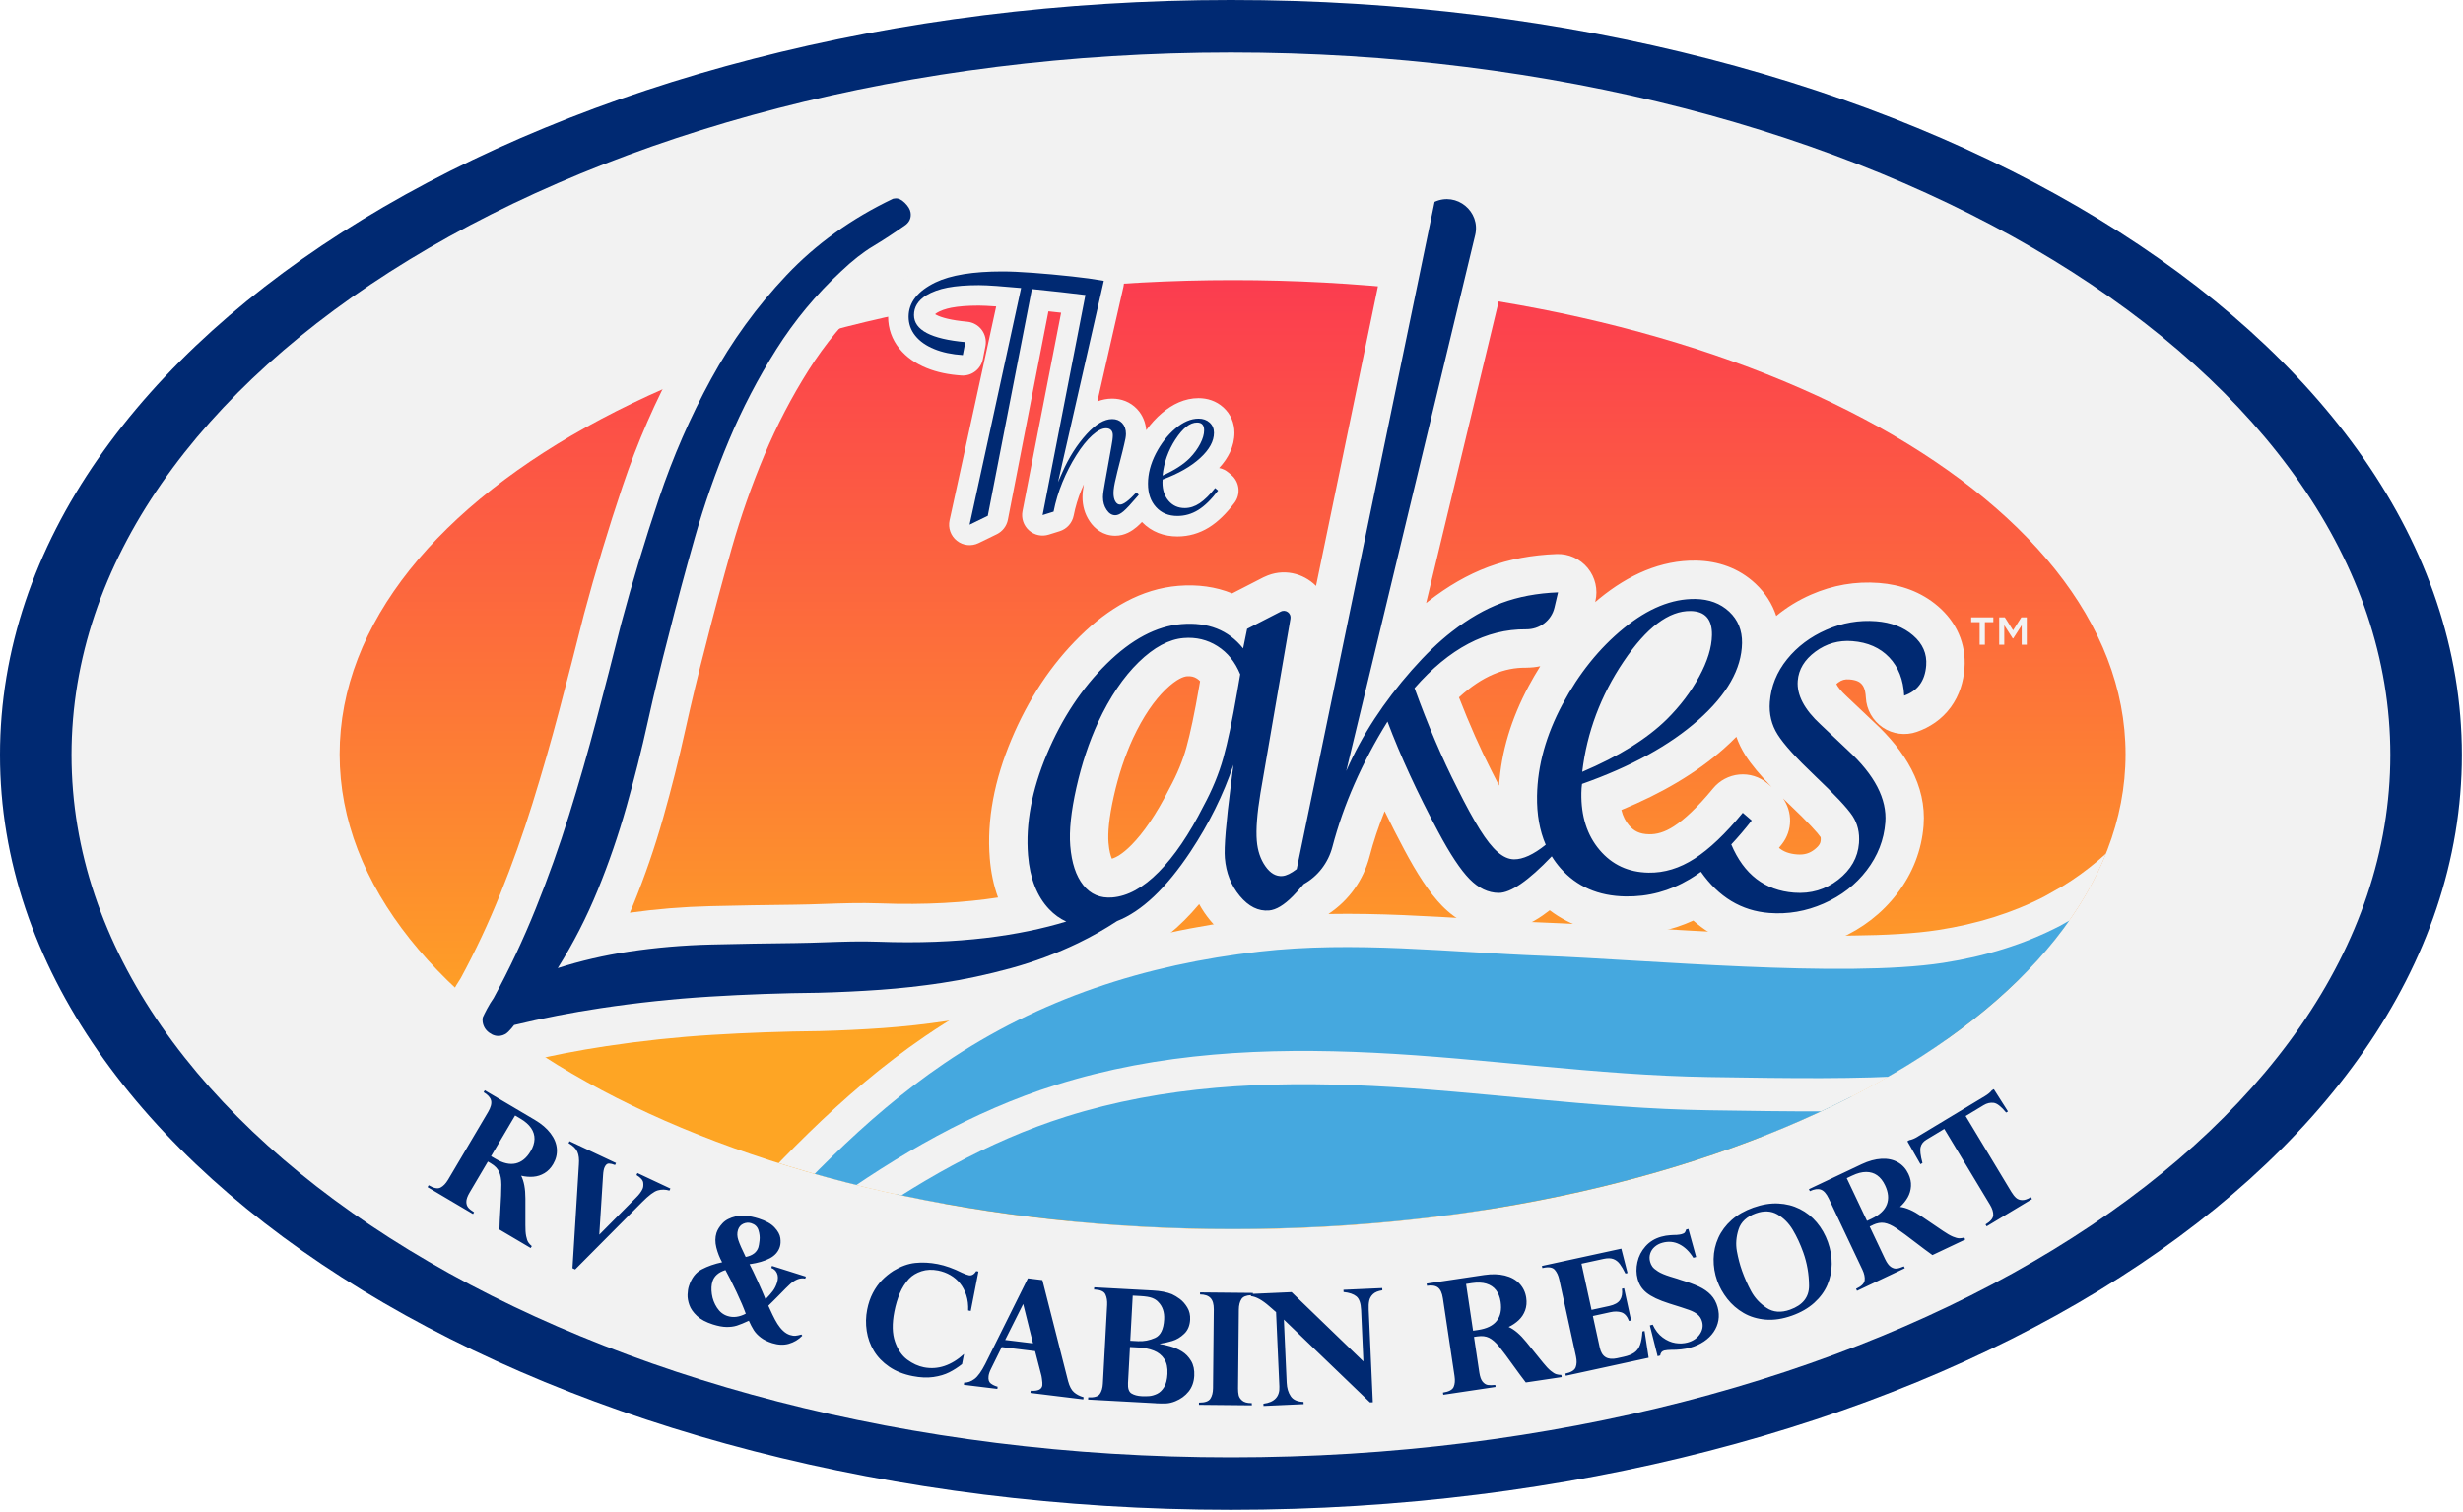 <?xml version="1.0" encoding="UTF-8" standalone="no"?> <svg xmlns="http://www.w3.org/2000/svg" xmlns:xlink="http://www.w3.org/1999/xlink" xmlns:serif="http://www.serif.com/" width="100%" height="100%" viewBox="0 0 1083 665" version="1.1" xml:space="preserve" style="fill-rule:evenodd;clip-rule:evenodd;stroke-linejoin:round;stroke-miterlimit:2;"> <g transform="matrix(0,-1,-1,0,541.25,-209.25)"> <path d="M-541.25,-541.25C-724.609,-541.25 -873.25,-298.924 -873.25,0C-873.25,298.924 -724.609,541.25 -541.25,541.25C-357.891,541.25 -209.25,298.924 -209.25,0C-209.25,-298.924 -357.891,-541.25 -541.25,-541.25" style="fill:rgb(242,242,242);fill-rule:nonzero;"></path> </g> <g transform="matrix(0,-384,384,0,550.625,456.5)"> <path d="M0.325,-1.045C0.025,-1.045 -0.219,-0.587 -0.219,-0.022C-0.219,0.542 0.025,1 0.325,1C0.625,1 0.868,0.542 0.868,-0.022C0.868,-0.587 0.625,-1.045 0.325,-1.045Z" style="fill:url(#_Linear1);fill-rule:nonzero;"></path> </g> <g transform="matrix(1,0,0,1,800.582,166.811)"> <path d="M0,202.699C-0.079,203.716 -0.348,204.93 -2.71,206.779C-4.839,208.447 -7.106,209.216 -10.435,208.958L-10.442,208.957C-13.971,208.686 -16.267,207.68 -17.984,206.36C-18.104,206.268 -18.227,206.159 -18.349,206.057C-17.914,205.513 -17.478,204.978 -17.044,204.423C-12.368,198.443 -12.362,190.265 -16.556,184.318C-15.806,185.046 -15.046,185.777 -14.27,186.514L-14.269,186.516C-5.203,195.125 -1.132,199.733 -0.129,201.26C-0.087,201.325 -0.067,201.366 -0.043,201.466C-0.014,201.587 0.056,201.964 0,202.699M-23.254,177.857C-23.309,177.811 -23.363,177.764 -23.418,177.718L-23.43,177.708C-26.883,174.81 -31.351,173.414 -35.839,173.83C-40.327,174.247 -44.462,176.441 -47.323,179.925C-54.272,188.39 -60.049,193.668 -64.587,196.599L-64.595,196.604C-68.733,199.28 -72.24,200.154 -75.4,200.099L-75.418,200.099C-79.631,200.03 -82.128,198.722 -84.345,196.097C-84.349,196.092 -84.353,196.088 -84.357,196.083C-85.757,194.429 -86.94,192.304 -87.653,189.405C-69.856,182.074 -54.681,173.169 -42.563,162.423L-42.558,162.419C-40.654,160.729 -38.827,158.993 -37.085,157.212C-36.111,159.984 -34.821,162.674 -33.193,165.253C-33.19,165.258 -33.187,165.263 -33.184,165.267C-33.181,165.272 -33.178,165.277 -33.175,165.281C-30.502,169.516 -26.495,174.229 -21.608,179.276L-23.254,177.857ZM-128.431,134.972C-136.027,149.178 -140.508,163.791 -141.432,178.689C-142.455,176.743 -143.53,174.644 -144.672,172.348C-144.696,172.298 -144.721,172.249 -144.746,172.199C-149.698,162.482 -154.472,151.707 -159.056,139.881C-148.58,130.269 -138.845,126.747 -129.779,126.836C-129.561,126.838 -129.344,126.817 -129.127,126.811C-127.159,126.794 -125.219,126.578 -123.325,126.184C-125.111,129.022 -126.815,131.949 -128.431,134.972M-273.241,134.791C-275.316,146.886 -277.232,155.881 -278.95,162.033C-280.534,167.679 -282.93,173.561 -286.254,179.688C-286.332,179.831 -286.407,179.975 -286.481,180.12C-292.247,191.52 -297.86,199.53 -303.075,204.813C-307.122,208.913 -309.986,210.346 -311.683,210.833C-312.205,209.657 -312.865,207.503 -313.164,203.804C-313.164,203.799 -313.165,203.794 -313.165,203.789C-313.51,199.571 -312.986,192.937 -310.826,183.313C-308.724,173.962 -305.899,165.514 -302.419,157.921C-297.875,148.19 -293.006,141.243 -288.121,136.49C-282.99,131.495 -279.879,130.704 -278.718,130.609C-278.712,130.609 -278.706,130.608 -278.7,130.608C-276.798,130.45 -275.524,130.823 -274.292,131.604C-273.83,131.897 -273.36,132.272 -272.893,132.775L-273.239,134.779L-273.241,134.791ZM51.663,99.885L51.663,99.884C51.66,99.881 51.657,99.879 51.654,99.877C51.651,99.874 51.648,99.871 51.645,99.869C44.201,93.439 35.164,90.303 25.64,89.57L25.632,89.57C15.308,88.774 5.269,90.527 -4.254,94.695C-9.855,97.146 -14.973,100.272 -19.547,104.063C-21.302,98.787 -24.328,93.957 -28.692,89.866C-28.698,89.86 -28.705,89.854 -28.712,89.848C-36.053,82.987 -45.209,79.893 -54.822,79.741C-54.823,79.741 -54.823,79.74 -54.824,79.74L-54.824,79.741C-70.304,79.494 -84.585,86.008 -97.327,96.432C-97.948,96.94 -98.559,97.46 -99.169,97.981L-99.074,97.578C-97.865,92.451 -99.12,87.053 -102.467,82.985C-105.813,78.917 -110.867,76.645 -116.131,76.843C-126.802,77.243 -136.851,79.069 -146.11,82.508C-155.32,85.929 -164.107,91.068 -172.488,97.593L-172.489,97.592C-172.498,97.6 -172.508,97.608 -172.518,97.616C-172.529,97.624 -172.539,97.631 -172.549,97.639L-172.549,97.64C-172.87,97.889 -173.191,98.153 -173.512,98.408L-135.563,-59.348C-135.556,-59.374 -135.547,-59.399 -135.54,-59.425C-129.75,-83.524 -154.277,-103.747 -176.842,-93.364C-181.713,-91.122 -185.229,-86.699 -186.314,-81.448L-221.915,90.875C-227.516,85.23 -236.389,82.966 -244.576,86.887C-244.758,86.973 -244.945,87.044 -245.124,87.136L-258.807,94.167C-266.016,91.214 -274.012,90.152 -282.421,90.832L-282.424,90.832L-282.426,90.833C-298.69,92.147 -313.162,100.621 -325.809,113.076C-338.477,125.553 -348.44,140.748 -355.837,158.363C-363.277,176.079 -366.753,193.621 -365.367,210.703L-365.367,210.706C-364.88,216.692 -363.718,222.487 -361.738,227.906C-376.157,230.115 -393.38,231.245 -413.909,230.485L-413.912,230.485C-422.29,230.177 -430.582,230.469 -438.175,230.73L-438.184,230.73C-442.696,230.886 -446.973,231.032 -451.215,231.076C-463.473,231.202 -475.78,231.417 -488.15,231.711C-500.122,231.995 -511.946,232.957 -523.627,234.595C-523.113,233.391 -522.599,232.187 -522.104,230.973C-516.996,218.453 -512.596,205.669 -508.906,192.613L-508.906,192.612C-508.906,192.61 -508.905,192.609 -508.905,192.607C-505.298,179.861 -502.062,167.023 -499.214,154.072C-496.47,141.659 -493.51,129.356 -490.324,117.173C-490.31,117.117 -490.296,117.062 -490.282,117.007C-486.779,103.034 -482.964,88.792 -478.836,74.29C-474.844,60.268 -470.052,46.602 -464.47,33.3C-458.985,20.23 -452.479,7.741 -444.959,-4.162C-437.712,-15.635 -429.173,-25.927 -419.296,-35.08C-419.241,-35.13 -419.187,-35.181 -419.133,-35.233C-414.811,-39.345 -411.089,-42.194 -407.998,-44.051C-403.147,-46.952 -398.025,-50.316 -392.633,-54.115C-392.39,-54.286 -392.152,-54.464 -391.918,-54.647C-385.422,-59.758 -382.257,-67.577 -383.503,-75.854C-384.47,-82.286 -388.095,-86.882 -390.927,-89.666C-394.243,-92.926 -400.74,-97.55 -409.593,-96.218L-410.427,-96.092C-412.074,-95.844 -413.675,-95.354 -415.179,-94.637C-435.188,-85.097 -452.537,-72.692 -467.04,-57.347C-481.018,-42.559 -492.906,-26.182 -502.72,-8.226C-512.333,9.363 -520.362,27.806 -526.846,47.102L-526.849,47.11C-533.121,65.809 -538.767,84.499 -543.76,103.177C-543.783,103.262 -543.805,103.347 -543.826,103.432C-547.358,117.518 -550.965,131.545 -554.649,145.502L-554.65,145.507C-558.288,159.304 -562.223,172.991 -566.46,186.601L-566.463,186.612C-570.625,200.011 -575.357,213.293 -580.662,226.458L-580.666,226.469C-585.785,239.196 -591.558,251.491 -597.969,263.344C-600.626,267.275 -602.928,271.999 -603.669,273.667C-603.905,274.2 -604.114,274.745 -604.295,275.299C-605.546,279.148 -605.408,282.67 -605.032,285.169C-604.064,291.606 -600.669,297.093 -595.58,300.872L-595.581,300.874C-595.571,300.881 -595.561,300.887 -595.551,300.895C-595.543,300.901 -595.535,300.908 -595.526,300.914L-595.525,300.913C-590.979,304.28 -584.933,306.446 -578.106,305.419L-578.106,305.418C-573.368,304.706 -569.04,302.584 -565.551,299.248C-561.155,298.247 -556.751,297.291 -552.323,296.426C-546.228,295.236 -540.115,294.185 -533.962,293.259C-518.353,290.911 -502.859,289.264 -487.487,288.327L-487.475,288.326C-471.889,287.366 -456.168,286.81 -440.301,286.657C-440.21,286.656 -440.118,286.655 -440.026,286.652C-430.733,286.411 -421.469,285.965 -412.234,285.312C-412.227,285.312 -412.22,285.311 -412.213,285.311C-402.798,284.633 -393.435,283.594 -384.125,282.194C-373.44,280.586 -362.629,278.278 -351.672,275.282L-351.67,275.281C-340.349,272.184 -329.519,268.135 -319.183,263.151C-319.177,263.148 -319.17,263.145 -319.163,263.141C-313.064,260.191 -307.182,256.88 -301.498,253.235C-291.079,248.722 -281.75,240.873 -273.293,230.825C-271.922,233.33 -270.303,235.728 -268.417,237.998C-262.141,245.553 -252.914,251.387 -241.205,250.427C-241.198,250.426 -241.192,250.426 -241.186,250.425C-231.947,249.657 -224.834,243.957 -220.109,239.187C-218.853,237.918 -217.546,236.495 -216.202,234.962C-207.425,229.119 -201.088,220.206 -198.392,209.926L-198.392,209.924C-196.651,203.279 -194.435,196.622 -191.748,189.95C-189.023,195.546 -186.138,201.216 -183.06,206.975C-183.057,206.98 -183.055,206.984 -183.052,206.989C-183.051,206.991 -183.049,206.994 -183.048,206.997C-177.651,217.124 -172.158,225.775 -166.481,231.578C-160.169,238.03 -151.844,242.661 -141.798,242.757L-141.794,242.757C-133.875,242.831 -127.039,239.085 -122.263,235.796C-121.239,235.091 -120.205,234.319 -119.167,233.514C-109.79,240.606 -98.503,244.11 -86.109,244.311L-86.109,244.312L-86.101,244.312C-75.549,244.486 -65.473,242.359 -56.023,238.038C-47.144,245.829 -36.394,250.577 -23.944,251.537C-23.941,251.537 -23.938,251.538 -23.936,251.538L-23.932,251.538C-12.855,252.395 -2.094,250.507 8.129,246.012L8.135,246.009C18.318,241.526 26.956,234.916 33.645,226.155C40.382,217.331 44.385,207.24 45.237,196.185L45.237,196.177C46.59,178.5 36.929,163.302 23.574,150.942L11.566,139.574C11.51,139.522 11.454,139.469 11.398,139.417C8.758,136.986 7.523,135.223 7,134.223C6.958,134.143 6.927,134.078 6.895,134.012C7.072,133.841 7.329,133.616 7.695,133.343C9.197,132.236 10.573,131.818 12.585,131.974C15.929,132.237 17.2,133.201 17.901,133.936C18.634,134.705 19.662,136.211 19.848,139.956C20.111,145.265 22.86,150.139 27.267,153.111C31.674,156.083 37.224,156.804 42.244,155.059C47.95,153.075 53.267,149.593 57.195,144.219C61.059,138.932 62.762,132.932 63.205,127.169C63.206,127.167 63.206,127.165 63.206,127.163L63.206,127.156C64.05,116.178 59.567,106.709 51.663,99.885" style="fill:rgb(242,242,242);fill-rule:nonzero;"></path> </g> <g transform="matrix(1,0,0,1,902.665,114.294)"> <path d="M0,435.412C-92.255,491.668 -220.022,526.626 -361.415,526.626C-502.809,526.626 -630.576,491.668 -722.831,435.412C-815.173,379.103 -871.215,301.986 -871.215,217.706C-871.215,133.426 -815.173,56.309 -722.831,0C-630.576,-56.256 -502.809,-91.214 -361.415,-91.214C-220.022,-91.214 -92.255,-56.256 0,0C92.342,56.309 148.385,133.426 148.385,217.706C148.385,301.986 92.342,379.103 0,435.412M20.374,-17.787C-77.574,-77.515 -212.569,-114.294 -361.415,-114.294C-510.261,-114.294 -645.257,-77.515 -743.205,-17.787C-841.065,41.887 -902.665,125.001 -902.665,217.706C-902.665,310.411 -841.065,393.524 -743.205,453.199C-645.257,512.926 -510.261,549.706 -361.415,549.706C-212.569,549.706 -77.574,512.926 20.374,453.199C118.234,393.524 179.835,310.411 179.835,217.706C179.835,125.001 118.234,41.887 20.374,-17.787" style="fill:rgb(0,41,114);fill-rule:nonzero;"></path> </g> <g transform="matrix(1,0,0,1,461.296,140.249)"> <path d="M0,259.589C2.249,261.964 4.767,263.777 7.553,265.031C-12.555,271.132 -39.504,275.233 -75.247,273.91C-82.926,273.627 -90.618,273.892 -98.314,274.156L-98.318,274.156C-102.796,274.311 -107.276,274.465 -111.755,274.511C-123.932,274.637 -136.164,274.85 -148.463,275.142C-160.763,275.434 -172.871,276.471 -184.797,278.265C-195.621,279.894 -206.044,282.304 -216.05,285.516C-209.178,274.55 -203.313,263.099 -198.443,251.16C-193.572,239.221 -189.377,227.031 -185.858,214.579C-182.337,202.138 -179.181,189.616 -176.405,176.991C-173.616,164.375 -170.607,151.863 -167.364,139.464C-163.817,125.313 -159.956,110.898 -155.78,96.231C-151.605,81.564 -146.59,67.26 -140.744,53.331C-134.899,39.403 -127.961,26.083 -119.94,13.386C-111.919,0.689 -102.443,-10.737 -91.48,-20.896C-86.524,-25.612 -81.823,-29.3 -77.399,-31.957C-72.973,-34.602 -68.2,-37.732 -63.067,-41.349C-61.297,-42.741 -60.569,-44.557 -60.904,-46.782C-61.111,-48.162 -61.976,-49.602 -63.472,-51.072C-64.967,-52.542 -66.416,-53.177 -67.796,-52.969L-68.63,-52.844C-86.899,-44.134 -102.516,-32.922 -115.49,-19.195C-128.465,-5.468 -139.5,9.731 -148.626,26.428C-157.752,43.126 -165.388,60.657 -171.564,79.038C-177.729,97.417 -183.273,115.771 -188.172,134.097C-191.72,148.248 -195.344,162.343 -199.047,176.37C-202.748,190.408 -206.751,204.333 -211.062,218.178C-215.361,232.022 -220.248,245.738 -225.724,259.326C-231.188,272.913 -237.369,286.05 -244.257,298.713C-246.226,301.433 -248.348,305.7 -248.96,307.077C-249.155,307.676 -249.184,308.385 -249.059,309.22C-248.768,311.155 -247.816,312.719 -246.216,313.9C-244.627,315.083 -242.999,315.544 -241.331,315.292C-239.94,315.083 -238.756,314.484 -237.769,313.482C-236.792,312.493 -235.938,311.512 -235.229,310.552C-228.927,309.035 -222.615,307.664 -216.271,306.425C-209.927,305.186 -203.573,304.094 -197.187,303.133C-181.101,300.713 -165.111,299.012 -149.227,298.044C-133.344,297.065 -117.332,296.499 -101.178,296.344C-92.134,296.11 -83.121,295.675 -74.138,295.04C-65.157,294.394 -56.227,293.403 -47.35,292.068C-37.36,290.564 -27.196,288.398 -16.838,285.566C-6.49,282.734 3.376,279.043 12.774,274.512C18.706,271.642 24.412,268.415 29.896,264.824C40.727,260.566 51.478,250.397 62.161,234.317C70.347,221.952 76.638,209.222 81.056,196.123L79.967,204.653C77.789,221.577 76.887,232.383 77.273,237.092C77.802,243.573 79.99,249.131 83.849,253.776C87.708,258.421 91.992,260.556 96.701,260.17C99.796,259.912 103.284,257.814 107.187,253.873C108.582,252.464 110.179,250.694 111.978,248.561C118.17,245.123 122.73,239.225 124.57,232.207C129.43,213.661 137.502,195.299 148.795,177.097C154.547,192.362 161.992,208.53 171.12,225.602C176.341,235.402 180.927,242.31 184.867,246.338C188.808,250.366 193.073,252.401 197.65,252.443C202.931,252.494 210.717,247.133 221.014,236.35C222.15,238.191 223.435,239.93 224.869,241.565C231.963,249.656 241.504,253.807 253.457,254C263.499,254.167 272.911,251.633 281.715,246.386C283.338,245.418 284.97,244.338 286.612,243.143C294.427,254.294 304.435,260.335 316.647,261.274C324.89,261.913 332.878,260.531 340.622,257.126C348.355,253.721 354.662,248.837 359.518,242.476C364.375,236.114 367.108,229.102 367.698,221.451C368.486,211.152 363.006,200.583 351.259,189.758L339.251,178.39C332.058,171.765 328.702,165.36 329.181,159.176C329.56,154.174 332.147,149.896 336.942,146.34C341.738,142.795 347.148,141.242 353.185,141.711C359.95,142.242 365.362,144.617 369.4,148.851C373.437,153.085 375.641,158.698 375.988,165.681C381.918,163.619 385.148,159.205 385.667,152.43C386.065,147.269 384.147,142.862 379.911,139.21C375.675,135.546 370.254,133.465 363.627,132.956C356.124,132.377 348.847,133.63 341.798,136.715C334.748,139.8 328.97,144.13 324.474,149.704C319.968,155.289 317.45,161.538 316.921,168.45C316.511,173.748 317.661,178.537 320.371,182.819C323.069,187.102 328.491,193.101 336.638,200.84C345.462,209.221 351.012,215.131 353.263,218.56C355.515,221.989 356.461,225.995 356.111,230.554C355.622,236.886 352.576,242.243 346.983,246.625C341.389,251.006 334.904,252.913 327.548,252.344C314.706,251.355 305.505,244.286 299.961,231.136C302.929,227.972 305.924,224.457 308.948,220.589L305.018,217.204L305.006,217.194C297.47,226.374 290.42,233.095 283.854,237.336C277.279,241.588 270.525,243.654 263.592,243.533C254.726,243.388 247.549,240.059 242.049,233.547C236.537,227.035 233.881,218.684 234.046,208.495C234.066,207.025 234.165,205.695 234.333,204.518C255.874,196.911 272.934,187.525 285.527,176.359C298.108,165.193 304.504,153.933 304.692,142.568C304.781,136.959 302.901,132.346 299.053,128.739C295.194,125.133 290.244,123.27 284.195,123.174C273.87,123.009 263.346,127.3 252.644,136.055C241.943,144.809 232.973,155.955 225.736,169.49C218.499,183.026 214.774,196.437 214.55,209.725C214.41,217.879 215.685,225.058 218.368,231.266C212.987,235.576 208.343,237.709 204.441,237.671C202.079,237.65 199.695,236.592 197.277,234.498C194.861,232.416 192.235,229.098 189.402,224.567C186.57,220.037 183.267,213.989 179.504,206.422C172.848,193.359 166.571,178.682 160.684,162.379C175.918,144.964 192.256,136.352 209.672,136.523L209.739,136.517C215.64,136.592 220.859,132.706 222.211,126.953L223.787,120.267C214.636,120.61 206.392,122.161 199.052,124.888C191.711,127.614 184.399,131.829 177.111,137.509C171.46,141.873 165.573,147.545 159.445,154.491C153.319,161.449 147.854,168.597 143.058,175.924C138.264,183.263 134.127,190.894 130.649,198.83L187.337,-36.817L187.338,-36.806C189.843,-47.232 179.238,-55.955 169.498,-51.473L108.875,241.97C106.397,243.866 104.302,244.884 102.591,245.023C99.788,245.255 97.304,243.834 95.128,240.748C92.953,237.673 91.689,233.921 91.328,229.503C90.917,224.502 91.46,217.488 92.947,208.483L106.131,131.815C106.545,129.43 104.048,127.603 101.897,128.705L101.874,128.707L87.065,136.316L85.315,144.904C78.878,136.835 69.851,133.272 58.222,134.214C47.188,135.104 36.22,140.923 25.318,151.66C14.416,162.398 5.642,175.66 -0.993,191.458C-7.627,207.256 -10.383,222.074 -9.262,235.9C-8.436,246.059 -5.345,253.955 0,259.589M84.048,156.329C81.826,150.887 78.496,146.749 74.039,143.918C69.593,141.097 64.633,139.902 59.196,140.351C52.715,140.88 46.122,144.411 39.395,150.958C32.669,157.504 26.715,166.321 21.546,177.407C17.52,186.181 14.333,195.774 11.995,206.174C9.659,216.585 8.76,225.098 9.302,231.725C9.908,239.227 11.821,245 15.04,249.035C18.258,253.069 22.513,254.867 27.806,254.442C34.579,253.888 41.38,250.158 48.22,243.229C55.06,236.3 61.609,226.663 67.864,214.297C71.728,207.175 74.628,200.125 76.585,193.146C78.533,186.179 80.563,176.528 82.677,164.205L84.036,156.318L84.048,156.329ZM234.436,199.201C250.5,192.375 262.875,184.683 271.583,176.124C277.437,170.319 282.199,164.045 285.849,157.314C289.499,150.583 291.376,144.492 291.466,139.03C291.587,132.097 288.458,128.575 282.113,128.459C272.512,128.299 262.686,135.702 252.615,150.669C242.543,165.637 236.484,181.814 234.425,199.202L234.436,199.201Z" style="fill:rgb(0,41,114);"></path> </g> <g transform="matrix(1,0,0,1,541.414,141.865)"> <path d="M0,66.997L-1.293,65.906L-1.298,65.911C-2.466,64.919 -3.86,64.252 -5.347,63.954C-1.453,59.729 1.381,54.562 1.381,48.453C1.381,44.262 -0.201,40.286 -3.483,37.306C-6.676,34.408 -10.579,33.24 -14.403,33.24C-20.544,33.24 -25.919,35.933 -30.416,39.727C-33.056,41.955 -35.371,44.508 -37.4,47.323C-37.685,44.07 -38.858,40.804 -41.394,38.076C-41.409,38.06 -41.423,38.045 -41.438,38.029C-44.472,34.811 -48.425,33.44 -52.385,33.44C-54.685,33.44 -56.854,33.894 -58.892,34.669L-47.421,-15.759C-46.81,-18.447 -47.486,-21.213 -49.149,-23.32C-49.208,-23.412 -49.259,-23.508 -49.321,-23.598C-50.693,-25.591 -52.81,-26.948 -55.195,-27.361C-59.099,-28.039 -63.759,-28.685 -69.226,-29.271C-69.229,-29.272 -69.233,-29.272 -69.237,-29.272C-69.238,-29.272 -69.239,-29.273 -69.24,-29.273C-75.191,-29.92 -80.949,-30.45 -86.531,-30.861C-92.117,-31.273 -96.842,-31.49 -100.659,-31.49C-114.099,-31.49 -125.481,-29.857 -133.945,-25.806C-133.959,-25.799 -133.974,-25.792 -133.988,-25.785C-143.542,-21.151 -150.898,-13.624 -150.898,-2.559C-150.898,2.608 -149.218,7.36 -145.982,11.397C-142.845,15.312 -138.672,18.064 -134.014,19.972C-134.013,19.973 -134.012,19.973 -134.011,19.973C-134.009,19.974 -134.008,19.975 -134.006,19.975C-129.338,21.89 -124.161,22.913 -118.651,23.279C-114.125,23.58 -110.083,20.466 -109.219,16.014L-108.111,10.305C-107.626,7.806 -108.222,5.218 -109.751,3.183C-111.281,1.148 -113.6,-0.144 -116.136,-0.373C-123.251,-1.017 -127.491,-2.211 -129.685,-3.367C-129.914,-3.487 -130.095,-3.595 -130.246,-3.692C-130.08,-3.845 -129.828,-4.048 -129.456,-4.288C-127.964,-5.181 -125.903,-5.989 -123.023,-6.549C-120.034,-7.115 -116.051,-7.462 -110.985,-7.462C-109.272,-7.462 -106.631,-7.326 -103.387,-7.093C-105.988,4.913 -110.061,23.625 -113.898,41.227C-116.504,53.187 -118.999,64.622 -120.841,73.066C-121.763,77.288 -122.521,80.763 -123.049,83.182C-123.313,84.392 -123.52,85.338 -123.66,85.981C-123.73,86.303 -123.784,86.549 -123.82,86.714C-123.838,86.797 -123.852,86.86 -123.861,86.902C-123.866,86.923 -123.869,86.939 -123.872,86.949C-123.873,86.954 -123.874,86.958 -123.874,86.961C-123.874,86.962 -123.875,86.963 -123.875,86.964C-123.875,86.964 -123.873,86.965 -123.873,86.966L-123.875,86.965C-124.611,90.334 -123.357,93.827 -120.647,95.959C-117.937,98.091 -114.247,98.487 -111.146,96.978L-103.136,93.083C-100.592,91.846 -98.778,89.484 -98.238,86.707L-80.416,-4.948C-78.492,-4.741 -76.62,-4.535 -74.834,-4.334L-91.813,82.951C-92.418,86.062 -91.342,89.263 -88.981,91.376C-86.619,93.49 -83.319,94.205 -80.294,93.26L-75.458,91.749C-72.309,90.765 -69.95,88.136 -69.312,84.898C-68.552,81.037 -67.427,77.283 -65.921,73.613C-65.577,72.773 -65.215,71.951 -64.844,71.138C-65.192,73.261 -65.432,75.227 -65.432,76.795C-65.432,80.447 -64.508,84.075 -62.335,87.325L-62.337,87.327C-62.33,87.338 -62.321,87.349 -62.313,87.361C-62.309,87.368 -62.305,87.375 -62.301,87.381L-62.3,87.38C-60.077,90.704 -56.305,93.737 -51.008,93.737C-46.791,93.737 -43.555,91.554 -41.611,89.905C-40.899,89.302 -40.119,88.556 -39.286,87.701C-35.07,92.074 -29.577,94.057 -23.705,94.057C-18.732,94.057 -14.034,92.704 -9.787,90.066C-5.682,87.515 -2.002,83.758 1.369,79.308C4.258,75.493 3.657,70.084 0,66.997" style="fill:rgb(242,242,242);fill-rule:nonzero;"></path> </g> <g transform="matrix(1,0,0,1,485.353,226.622)"> <path d="M0,-103.119L-0.673,-103.251C-4.35,-103.889 -8.816,-104.51 -14.139,-105.081C-19.999,-105.719 -25.658,-106.239 -31.132,-106.642C-36.605,-107.045 -41.089,-107.247 -44.598,-107.247C-57.544,-107.247 -67.333,-105.635 -73.999,-102.445C-81.891,-98.616 -85.837,-93.579 -85.837,-87.316C-85.837,-84.209 -84.863,-81.439 -82.898,-78.987C-80.934,-76.536 -78.146,-74.588 -74.536,-73.111C-70.977,-71.65 -66.796,-70.777 -61.993,-70.458L-60.885,-76.167C-75.93,-77.527 -83.469,-81.489 -83.469,-88.071C-83.469,-91.581 -81.689,-94.452 -78.13,-96.702C-75.527,-98.28 -72.387,-99.422 -68.66,-100.144C-64.949,-100.849 -60.365,-101.219 -54.924,-101.219C-51.163,-101.219 -44.111,-100.681 -36.37,-99.96C-39.964,-83.152 -59.021,4.128 -59.021,4.128L-51.012,0.233L-31.618,-99.506C-22.744,-98.622 -13.677,-97.593 -8.088,-96.888L-26.918,-0.087L-22.082,-1.598C-21.209,-6.031 -19.916,-10.346 -18.186,-14.561C-16.457,-18.775 -14.425,-22.721 -12.091,-26.432C-9.757,-30.143 -7.44,-33.031 -5.123,-35.13C-2.806,-37.229 -0.774,-38.27 1.006,-38.27C1.912,-38.27 2.634,-38.001 3.172,-37.481C3.709,-36.943 3.961,-36.188 3.961,-35.163C3.961,-34.055 3.743,-32.376 3.306,-30.109L0.569,-14.813C-0.052,-11.538 -0.371,-9.255 -0.371,-7.962C-0.371,-5.846 0.149,-3.999 1.224,-2.404C2.282,-0.809 3.558,-0.02 5.052,-0.02C6.11,-0.02 7.302,-0.591 8.629,-1.716C9.955,-2.841 11.987,-5.024 14.724,-8.247L15.379,-9.037L14.304,-10.044C11.03,-6.484 8.646,-4.705 7.151,-4.705C6.278,-4.705 5.59,-5.175 5.052,-6.115C4.515,-7.055 4.263,-8.298 4.263,-9.826C4.263,-11.354 4.616,-13.587 5.338,-16.475L5.993,-19.296L8.226,-28.094L8.948,-31.134C9.468,-33.149 9.737,-34.71 9.737,-35.818C9.737,-37.8 9.183,-39.361 8.075,-40.553C6.966,-41.729 5.506,-42.317 3.675,-42.317C0.25,-42.317 -3.478,-40.134 -7.507,-35.751C-11.789,-31.033 -15.349,-25.458 -18.186,-19.011L-19.849,-15.249C-19.849,-15.149 -19.95,-14.93 -20.134,-14.594L-0.136,-102.512L0,-103.119ZM48.946,-11.991C46.544,-8.952 44.278,-6.735 42.162,-5.308C40.046,-3.881 37.847,-3.175 35.597,-3.175C32.709,-3.175 30.358,-4.216 28.528,-6.315C26.697,-8.414 25.791,-11.118 25.791,-14.442C25.791,-14.929 25.807,-15.349 25.858,-15.735C32.843,-18.338 38.35,-21.478 42.38,-25.188C46.427,-28.899 48.442,-32.593 48.442,-36.304C48.442,-38.134 47.804,-39.629 46.528,-40.787C45.252,-41.946 43.623,-42.517 41.658,-42.517C38.283,-42.517 34.891,-41.056 31.449,-38.151C28.007,-35.246 25.153,-31.552 22.852,-27.103C20.569,-22.653 19.427,-18.254 19.427,-13.922C19.427,-9.59 20.602,-6.198 22.97,-3.595C25.321,-0.993 28.46,0.3 32.356,0.3C35.63,0.3 38.686,-0.573 41.524,-2.336C44.362,-4.099 47.266,-6.937 50.255,-10.882L48.962,-11.974L48.946,-11.991ZM31.516,-33.399C34.724,-38.336 37.88,-40.804 41.003,-40.804C43.069,-40.804 44.11,-39.679 44.11,-37.412C44.11,-35.632 43.539,-33.634 42.38,-31.418C41.222,-29.202 39.71,-27.136 37.83,-25.205C35.043,-22.368 31.046,-19.799 25.841,-17.481C26.412,-23.157 28.309,-28.463 31.5,-33.399L31.516,-33.399Z" style="fill:rgb(0,41,114);"></path> </g> <g transform="matrix(1,0,0,1,872.78,615.26)"> <path d="M0,-133.2L-29.595,-115.365L-29.55,-115.365C-30.915,-114.54 -32.145,-114.03 -33.255,-113.835L-34.095,-113.34L-28.335,-103.245L-27.45,-103.785C-28.335,-107.07 -28.605,-109.395 -28.275,-110.76C-27.945,-112.125 -27.105,-113.205 -25.77,-114.015L-17.865,-118.785L2.25,-85.395C3.24,-83.745 3.72,-82.23 3.66,-80.835C3.6,-79.44 2.475,-78.09 0.27,-76.755L0.765,-75.915L20.7,-87.915L20.205,-88.755C18.72,-87.87 17.46,-87.435 16.395,-87.465C15.33,-87.48 14.445,-87.81 13.725,-88.44C13.005,-89.07 12.315,-89.94 11.64,-91.05L-8.475,-124.44L-0.57,-129.21C0.885,-130.095 2.355,-130.425 3.84,-130.245C5.325,-130.05 7.155,-128.625 9.33,-125.97L10.14,-126.45L3.915,-136.26L3.075,-135.765C2.385,-134.88 1.365,-134.025 0,-133.2M-658.26,-104.4L-656.895,-103.605L-656.895,-103.59C-655.17,-102.57 -654,-101.355 -653.34,-99.93C-652.68,-98.505 -652.35,-96.615 -652.335,-94.275C-652.32,-91.935 -652.485,-87.855 -652.845,-82.065C-652.965,-80.22 -653.085,-77.7 -653.175,-74.505L-639.435,-66.39L-638.94,-67.23C-639.54,-67.71 -640.035,-68.25 -640.44,-68.835C-640.845,-69.42 -641.16,-70.35 -641.415,-71.595C-641.67,-72.855 -641.79,-74.475 -641.76,-76.47L-641.76,-88.125C-641.76,-92.415 -642.375,-95.76 -643.62,-98.19C-641.82,-97.755 -640.05,-97.605 -638.295,-97.74C-636.54,-97.875 -634.905,-98.4 -633.375,-99.315C-631.845,-100.23 -630.57,-101.55 -629.55,-103.29C-628.29,-105.435 -627.75,-107.67 -627.93,-110.01C-628.11,-112.35 -629.025,-114.615 -630.69,-116.82C-632.355,-119.025 -634.635,-120.975 -637.545,-122.7L-659.625,-135.75L-660.12,-134.91C-658.275,-133.815 -657.18,-132.615 -656.85,-131.28C-656.52,-129.96 -656.955,-128.265 -658.155,-126.225L-675.78,-96.39C-676.77,-94.74 -677.865,-93.6 -679.095,-92.97C-680.325,-92.34 -682.05,-92.685 -684.285,-94.005L-684.78,-93.165L-664.785,-81.345L-664.32,-82.125C-665.46,-82.845 -666.315,-83.505 -666.87,-84.15C-667.425,-84.795 -667.725,-85.65 -667.725,-86.73C-667.725,-87.81 -667.26,-89.16 -666.3,-90.78L-658.26,-104.4ZM-646.29,-124.665L-643.98,-123.3L-643.965,-123.3C-641.865,-122.07 -640.29,-120.675 -639.255,-119.16C-638.22,-117.645 -637.725,-116.025 -637.755,-114.315C-637.8,-112.605 -638.355,-110.82 -639.45,-108.975C-641.22,-105.975 -643.41,-104.19 -646.02,-103.59C-648.63,-102.99 -651.6,-103.68 -654.915,-105.63L-656.85,-106.77L-646.29,-124.665ZM-578.415,-91.65L-577.995,-92.535L-577.995,-92.55L-592.485,-99.36L-592.905,-98.475C-591.075,-97.365 -590.085,-96.24 -589.95,-95.115C-589.815,-93.975 -589.92,-93.06 -590.25,-92.355C-590.835,-91.095 -591.795,-89.835 -593.115,-88.545L-609.27,-72.255L-607.605,-98.445C-607.515,-100.005 -607.29,-101.175 -606.93,-101.94C-606.42,-103.035 -605.775,-103.56 -605.025,-103.545C-604.26,-103.515 -603.36,-103.305 -602.325,-102.885L-601.905,-103.77L-622.35,-113.385L-622.77,-112.5C-620.82,-111.405 -619.53,-110.145 -618.9,-108.705C-618.27,-107.265 -618.06,-105.405 -618.24,-103.125L-621.06,-57.525L-619.875,-56.97L-590.445,-86.58C-587.505,-89.55 -585.21,-91.275 -583.545,-91.74C-581.88,-92.205 -580.17,-92.175 -578.415,-91.65M-518.43,-53.835L-518.434,-53.821L-533.34,-58.53L-533.625,-57.63C-532.485,-57.21 -531.645,-56.445 -531.135,-55.29C-530.61,-54.135 -530.61,-52.77 -531.105,-51.195C-531.54,-49.815 -532.155,-48.585 -532.95,-47.505C-533.745,-46.44 -534.81,-45.225 -536.16,-43.86C-537.03,-46.005 -538.2,-48.69 -539.655,-51.915C-541.125,-55.14 -542.295,-57.585 -543.195,-59.28C-539.52,-59.805 -536.535,-60.675 -534.285,-61.875C-532.02,-63.075 -530.55,-64.755 -529.875,-66.915C-529.53,-68.01 -529.455,-69.3 -529.665,-70.815C-529.875,-72.33 -530.73,-73.875 -532.23,-75.48C-533.73,-77.085 -536.055,-78.375 -539.22,-79.38C-543.195,-80.625 -546.51,-80.955 -549.15,-80.34C-551.79,-79.725 -553.785,-78.69 -555.105,-77.25C-556.44,-75.81 -557.31,-74.4 -557.745,-73.035C-558.36,-71.07 -558.375,-68.94 -557.805,-66.63C-557.22,-64.32 -556.38,-62.16 -555.255,-60.135C-558.57,-59.445 -561.555,-58.41 -564.21,-57.015C-566.88,-55.635 -568.755,-53.16 -569.88,-49.62C-570.21,-48.615 -570.39,-47.385 -570.45,-45.945C-570.51,-44.49 -570.24,-42.945 -569.655,-41.31C-569.07,-39.675 -567.96,-38.085 -566.31,-36.54C-564.66,-34.995 -562.32,-33.75 -559.29,-32.79C-557.055,-32.085 -555.075,-31.71 -553.38,-31.68C-551.685,-31.65 -550.14,-31.845 -548.76,-32.28C-547.38,-32.715 -545.625,-33.435 -543.51,-34.425C-542.775,-32.79 -542.055,-31.395 -541.335,-30.27C-540.615,-29.145 -539.595,-28.065 -538.29,-27.06C-536.985,-26.04 -535.29,-25.215 -533.22,-24.555C-530.61,-23.745 -528.18,-23.64 -525.93,-24.285C-523.68,-24.93 -521.7,-26.1 -520.005,-27.825L-520.395,-28.365C-521.355,-28.08 -522.195,-27.9 -522.93,-27.825C-523.665,-27.75 -524.49,-27.855 -525.435,-28.155C-526.5,-28.5 -527.505,-29.1 -528.435,-29.985C-529.365,-30.855 -530.19,-31.875 -530.91,-33.015C-531.63,-34.155 -532.365,-35.52 -533.13,-37.125L-534.93,-41.01C-534.508,-41.443 -534.047,-41.891 -533.553,-42.371C-533.362,-42.557 -533.166,-42.748 -532.965,-42.945C-532.245,-43.65 -531.495,-44.385 -530.73,-45.18C-528,-48 -526.17,-49.815 -525.27,-50.625C-524.37,-51.435 -523.35,-52.095 -522.24,-52.575C-521.13,-53.055 -519.945,-53.19 -518.715,-52.935L-518.434,-53.821L-518.385,-53.805L-518.43,-53.835ZM-559.485,-51.72C-558.736,-54.087 -556.835,-55.75 -553.797,-56.711C-552.358,-54.102 -550.739,-50.878 -548.925,-47.04C-547.11,-43.2 -545.76,-40.02 -544.86,-37.515C-547.695,-36.045 -550.35,-35.7 -552.825,-36.48C-554.745,-37.08 -556.305,-38.295 -557.505,-40.14C-558.705,-41.985 -559.47,-43.98 -559.77,-46.14C-560.07,-48.3 -559.98,-50.16 -559.485,-51.72M-544.89,-62.46C-541.875,-63.075 -540.03,-64.485 -539.325,-66.69C-539.13,-67.29 -538.965,-68.31 -538.8,-69.765C-538.635,-71.22 -538.8,-72.705 -539.28,-74.235C-539.76,-75.765 -540.825,-76.785 -542.46,-77.295C-543.63,-77.67 -544.8,-77.58 -545.955,-77.055C-547.11,-76.53 -547.89,-75.615 -548.295,-74.31C-548.715,-72.96 -548.67,-71.475 -548.13,-69.855C-547.605,-68.235 -546.51,-65.76 -544.89,-62.46M-445.935,-38.718L-445.92,-38.715L-445.935,-38.715L-445.935,-38.718ZM-442.56,-56.055L-445.935,-38.718L-447.075,-38.94C-446.97,-41.355 -447.24,-43.575 -447.885,-45.6C-448.53,-47.61 -449.445,-49.365 -450.63,-50.835C-451.815,-52.305 -453.225,-53.52 -454.875,-54.48C-456.525,-55.44 -458.34,-56.115 -460.305,-56.505C-462.945,-57.015 -465.375,-56.91 -467.61,-56.19C-469.845,-55.455 -471.66,-54.36 -473.055,-52.905C-474.765,-51.045 -476.13,-48.885 -477.15,-46.44C-478.17,-43.98 -478.965,-41.31 -479.535,-38.4C-480.57,-33.12 -480.465,-28.725 -479.235,-25.2C-478.005,-21.675 -476.205,-19.035 -473.85,-17.295C-471.495,-15.555 -469.05,-14.43 -466.515,-13.935C-460.41,-12.75 -454.53,-14.7 -448.89,-19.8L-449.76,-15.345C-451.56,-13.92 -453.45,-12.705 -455.385,-11.73C-457.335,-10.74 -459.66,-10.05 -462.36,-9.66C-465.06,-9.27 -468.105,-9.405 -471.48,-10.065C-475.485,-10.845 -478.905,-12.21 -481.785,-14.175C-484.65,-16.14 -486.9,-18.465 -488.52,-21.15C-490.14,-23.835 -491.19,-26.76 -491.67,-29.91C-492.15,-33.06 -492.09,-36.195 -491.475,-39.315C-490.95,-42 -490.125,-44.43 -489,-46.59C-487.875,-48.75 -486.555,-50.625 -485.04,-52.2C-483.525,-53.76 -481.815,-55.155 -479.91,-56.385C-476.67,-58.35 -473.49,-59.505 -470.34,-59.835C-467.19,-60.165 -463.905,-60 -460.485,-59.34C-457.11,-58.68 -453.525,-57.405 -449.745,-55.5C-448.41,-54.9 -447.405,-54.525 -446.745,-54.405C-445.545,-54.165 -444.465,-54.78 -443.52,-56.235L-442.56,-56.055ZM-414.435,-52.305L-403.125,-7.83C-402.51,-5.55 -401.64,-3.915 -400.545,-2.97C-399.45,-2.01 -398.04,-1.275 -396.315,-0.78L-396.435,0.18L-419.7,-2.67L-419.58,-3.63C-416.385,-3.42 -414.675,-4.23 -414.45,-6.045C-414.42,-6.33 -414.42,-6.75 -414.45,-7.275C-414.48,-7.8 -414.555,-8.385 -414.645,-8.985C-414.735,-9.6 -414.795,-9.975 -414.825,-10.11L-417.645,-21.045L-432.315,-22.83L-437.04,-13.23C-437.625,-12.09 -437.985,-11.025 -438.105,-10.05C-438.285,-8.535 -437.97,-7.47 -437.145,-6.84C-436.32,-6.21 -435.315,-5.73 -434.115,-5.4L-434.235,-4.44L-448.965,-6.24L-448.845,-7.2C-447.3,-7.17 -445.77,-7.71 -444.285,-8.82C-442.8,-9.93 -441.225,-12.135 -439.56,-15.39L-420.81,-53.07L-414.45,-52.29L-414.435,-52.305ZM-430.785,-25.965L-418.56,-24.465L-422.88,-41.775L-430.8,-25.965L-430.785,-25.965ZM-394.335,0.254L-364.605,1.874L-364.62,1.904C-362.805,1.994 -361.26,2.009 -359.985,1.949C-358.71,1.889 -357.36,1.559 -355.965,0.989C-353.58,0.014 -351.63,-1.411 -350.13,-3.286C-348.63,-5.176 -347.805,-7.471 -347.655,-10.201C-347.52,-12.796 -347.985,-14.986 -349.05,-16.756C-350.115,-18.541 -351.45,-19.906 -353.04,-20.896C-354.645,-21.871 -356.295,-22.621 -358.035,-23.116C-359.775,-23.611 -361.335,-23.971 -362.73,-24.181L-362.73,-24.316C-360.99,-24.556 -359.175,-24.961 -357.3,-25.531C-355.41,-26.101 -353.67,-27.151 -352.08,-28.681C-350.475,-30.211 -349.605,-32.281 -349.47,-34.891C-349.365,-36.946 -349.785,-38.746 -350.745,-40.306C-351.69,-41.866 -352.785,-43.081 -353.985,-43.981C-355.185,-44.866 -356.355,-45.571 -357.465,-46.081C-359.67,-46.981 -362.49,-47.536 -365.91,-47.716L-391.665,-49.111L-391.725,-48.121L-391.32,-48.121C-388.845,-47.986 -387.315,-47.281 -386.715,-45.991C-386.115,-44.701 -385.875,-43.186 -385.965,-41.416L-387.84,-6.751C-387.945,-4.831 -388.395,-3.316 -389.19,-2.191C-389.985,-1.066 -391.68,-0.586 -394.275,-0.721L-394.335,0.254ZM-375.93,-22.861L-372.18,-22.651L-372.195,-22.651C-369.63,-22.501 -367.365,-22.051 -365.415,-21.271C-363.465,-20.491 -361.935,-19.276 -360.855,-17.596C-359.76,-15.916 -359.295,-13.726 -359.445,-10.996C-359.58,-8.536 -360.075,-6.601 -360.93,-5.206C-361.785,-3.811 -362.805,-2.836 -363.975,-2.266C-365.145,-1.711 -366.27,-1.381 -367.35,-1.276C-368.43,-1.186 -369.585,-1.171 -370.785,-1.231C-372.615,-1.336 -374.1,-1.726 -375.255,-2.431C-376.41,-3.136 -376.92,-4.681 -376.785,-7.066L-375.93,-22.861ZM-374.715,-45.451L-371.295,-45.271L-371.31,-45.271C-369.015,-45.136 -367.305,-44.866 -366.18,-44.431C-365.055,-43.996 -364.17,-43.426 -363.51,-42.691C-361.59,-40.741 -360.72,-38.176 -360.9,-34.981C-361.14,-30.646 -362.475,-27.931 -364.905,-26.851C-367.335,-25.771 -369.825,-25.291 -372.375,-25.426L-375.795,-25.606L-374.715,-45.451ZM-345.105,-45.975L-345.105,-46.875L-321.87,-46.65L-321.87,-46.239L-304.86,-46.995L-273.285,-16.515L-274.29,-39.12C-274.425,-42.09 -275.115,-44.1 -276.375,-45.12C-277.635,-46.155 -279.51,-46.785 -282,-47.04L-282.045,-48.015L-265.005,-48.78L-264.96,-47.805C-266.835,-47.52 -268.2,-46.95 -269.085,-46.095C-269.97,-45.24 -270.51,-44.25 -270.735,-43.155C-270.96,-42.045 -271.035,-40.755 -270.96,-39.285L-269.145,1.44L-270.39,1.5L-308.25,-34.92L-307.005,-7.11C-306.9,-4.785 -306.315,-2.82 -305.25,-1.23C-304.185,0.375 -302.295,1.215 -299.61,1.29L-299.565,2.265L-317.205,3.06L-317.25,2.085C-312.33,1.455 -309.99,-1.08 -310.23,-5.52L-311.685,-38.22C-311.82,-38.31 -312.015,-38.445 -312.24,-38.67C-312.408,-38.825 -312.662,-39.048 -313.009,-39.353L-313.29,-39.6C-313.785,-40.035 -314.22,-40.41 -314.625,-40.755C-317.745,-43.5 -320.445,-45 -322.725,-45.225L-322.745,-45.661C-324.831,-45.562 -326.205,-44.997 -326.88,-43.965C-327.645,-42.795 -328.035,-41.25 -328.05,-39.33L-328.395,-4.62C-328.395,-3.525 -328.32,-2.535 -328.125,-1.665C-327.93,-0.795 -327.405,0 -326.55,0.72C-325.695,1.44 -324.39,1.8 -322.62,1.815L-322.35,1.815L-322.35,2.79L-345.585,2.565L-345.585,1.59C-343.02,1.62 -341.355,1.05 -340.59,-0.105C-339.825,-1.26 -339.42,-2.805 -339.405,-4.725L-339.06,-39.435C-339.045,-41.715 -339.525,-43.365 -340.5,-44.4C-341.475,-45.435 -343.02,-45.96 -345.105,-45.975M-223.094,-27.54L-224.654,-27.3L-222.314,-11.655C-222.029,-9.795 -221.549,-8.445 -220.859,-7.62C-220.169,-6.78 -219.404,-6.3 -218.564,-6.165C-217.724,-6.03 -216.644,-6.045 -215.309,-6.195L-215.174,-5.295L-238.154,-1.86L-238.305,-2.82C-235.74,-3.21 -234.179,-4.02 -233.609,-5.28C-233.054,-6.54 -232.919,-8.115 -233.204,-10.02L-238.334,-44.28C-238.679,-46.62 -239.414,-48.21 -240.51,-49.035C-241.604,-49.86 -243.209,-50.1 -245.339,-49.785L-245.49,-50.745L-220.125,-54.54C-216.78,-55.035 -213.764,-54.96 -211.094,-54.3C-208.409,-53.64 -206.265,-52.455 -204.659,-50.745C-203.039,-49.035 -202.049,-46.965 -201.689,-44.505C-201.39,-42.51 -201.554,-40.68 -202.154,-39C-202.769,-37.32 -203.714,-35.88 -204.99,-34.68C-206.265,-33.48 -207.734,-32.475 -209.414,-31.68C-206.924,-30.585 -204.329,-28.365 -201.629,-25.035L-194.294,-15.975C-193.049,-14.415 -191.924,-13.23 -190.949,-12.42C-189.974,-11.61 -189.134,-11.1 -188.444,-10.89C-187.754,-10.68 -187.034,-10.59 -186.254,-10.59L-186.104,-9.63L-201.87,-7.275C-203.804,-9.81 -205.319,-11.835 -206.385,-13.35C-209.76,-18.075 -212.204,-21.345 -213.689,-23.16C-215.189,-24.975 -216.63,-26.22 -218.039,-26.925C-219.449,-27.615 -221.13,-27.825 -223.109,-27.525L-223.094,-27.54ZM-225.479,-50.985L-228.135,-50.58L-225.059,-30.03L-222.839,-30.36C-219.029,-30.93 -216.299,-32.265 -214.649,-34.38C-212.999,-36.495 -212.429,-39.27 -212.939,-42.705C-213.255,-44.835 -213.944,-46.56 -214.995,-47.91C-216.044,-49.26 -217.454,-50.19 -219.224,-50.73C-220.995,-51.255 -223.079,-51.345 -225.495,-50.985L-225.479,-50.985ZM-157.14,-55.395L-159.885,-66.135L-159.915,-66.105L-194.79,-58.515L-194.58,-57.57L-194.25,-57.645C-191.805,-58.185 -190.11,-57.915 -189.165,-56.835C-188.22,-55.755 -187.56,-54.33 -187.17,-52.56L-179.805,-18.705C-179.4,-16.845 -179.445,-15.255 -179.94,-13.95C-180.435,-12.645 -181.95,-11.715 -184.485,-11.16L-184.275,-10.215L-147.855,-18.135L-149.655,-29.91L-150.6,-29.7C-150.75,-27.225 -151.095,-25.245 -151.635,-23.79C-152.175,-22.32 -153.015,-21.195 -154.155,-20.4C-155.295,-19.605 -156.855,-18.99 -158.85,-18.555L-161.805,-17.91C-165.96,-17.01 -168.48,-18.57 -169.35,-22.59L-172.38,-36.495L-164.61,-38.19C-162.855,-38.58 -161.265,-38.55 -159.84,-38.1C-158.415,-37.65 -157.305,-36.39 -156.51,-34.32L-155.565,-34.53L-158.655,-48.705L-159.6,-48.495C-159.33,-46.44 -159.615,-44.79 -160.455,-43.53C-161.295,-42.27 -162.885,-41.4 -165.195,-40.89L-172.965,-39.195L-177.39,-59.505L-167.64,-61.62C-165.93,-61.995 -164.52,-61.965 -163.395,-61.56C-162.285,-61.155 -161.325,-60.42 -160.53,-59.355C-159.735,-58.29 -158.925,-56.91 -158.085,-55.185L-157.14,-55.395ZM-126.961,-62.444L-126.972,-62.441L-130.381,-74.789L-131.386,-74.519C-131.521,-73.994 -131.701,-73.574 -131.926,-73.259C-132.151,-72.944 -132.631,-72.674 -133.366,-72.479C-133.831,-72.344 -134.566,-72.239 -135.571,-72.149C-135.961,-72.134 -136.441,-72.119 -137.026,-72.119C-137.596,-72.104 -138.061,-72.074 -138.391,-72.029C-139.681,-71.954 -140.971,-71.729 -142.291,-71.369C-145.111,-70.589 -147.421,-69.179 -149.236,-67.139C-151.051,-65.099 -152.236,-62.774 -152.806,-60.179C-153.376,-57.584 -153.346,-55.109 -152.701,-52.784C-152.371,-51.569 -151.906,-50.474 -151.291,-49.499C-150.676,-48.524 -149.851,-47.594 -148.801,-46.739C-147.751,-45.884 -146.386,-45.059 -144.721,-44.264C-143.041,-43.484 -141.076,-42.719 -138.811,-41.999C-134.521,-40.679 -131.596,-39.719 -130.021,-39.149C-128.446,-38.579 -127.201,-37.904 -126.271,-37.124C-125.356,-36.344 -124.711,-35.309 -124.351,-34.019C-123.826,-32.099 -124.156,-30.254 -125.356,-28.484C-126.556,-26.714 -128.341,-25.499 -130.741,-24.839C-132.391,-24.389 -134.176,-24.299 -136.081,-24.599C-137.986,-24.899 -139.861,-25.709 -141.676,-27.044C-143.491,-28.379 -144.961,-30.269 -146.071,-32.699L-147.331,-32.354L-143.911,-18.809L-142.786,-19.124C-142.621,-20.309 -142.036,-21.029 -141.016,-21.314C-140.611,-21.419 -140.116,-21.494 -139.561,-21.539C-139.006,-21.584 -138.541,-21.614 -138.166,-21.614C-134.836,-21.584 -132.001,-21.899 -129.646,-22.544C-127.351,-23.174 -125.326,-24.104 -123.556,-25.289C-121.786,-26.474 -120.361,-27.869 -119.281,-29.459C-118.201,-31.049 -117.496,-32.759 -117.181,-34.604C-116.866,-36.449 -116.971,-38.369 -117.526,-40.349C-118.111,-42.509 -119.101,-44.309 -120.481,-45.764C-121.861,-47.219 -123.616,-48.449 -125.746,-49.439C-127.876,-50.429 -130.531,-51.404 -133.726,-52.364C-134.296,-52.589 -135.871,-53.099 -138.421,-53.849C-140.701,-54.569 -142.471,-55.304 -143.701,-56.084C-144.931,-56.864 -145.771,-57.569 -146.221,-58.214C-146.671,-58.859 -147.001,-59.549 -147.196,-60.284C-147.556,-61.559 -147.541,-62.774 -147.181,-63.929C-146.821,-65.084 -146.161,-66.089 -145.216,-66.914C-144.271,-67.739 -143.146,-68.339 -141.826,-68.699C-139.141,-69.434 -136.636,-69.209 -134.281,-68.009C-131.926,-66.809 -129.901,-64.844 -128.221,-62.099L-126.972,-62.441L-126.961,-62.399L-126.961,-62.444ZM-119.295,-61.59C-119.355,-58.305 -118.815,-55.095 -117.69,-51.93L-117.69,-51.945C-116.7,-49.17 -115.215,-46.53 -113.265,-44.04C-111.315,-41.55 -108.93,-39.48 -106.125,-37.845C-103.32,-36.21 -100.11,-35.235 -96.495,-34.92C-92.88,-34.605 -88.98,-35.19 -84.81,-36.675C-80.925,-38.055 -77.685,-39.93 -75.06,-42.285C-72.45,-44.64 -70.515,-47.28 -69.27,-50.19C-68.025,-53.1 -67.395,-56.16 -67.365,-59.385C-67.335,-62.595 -67.89,-65.82 -69.045,-69.045C-70.2,-72.285 -71.835,-75.165 -73.935,-77.655C-76.035,-80.145 -78.525,-82.125 -81.405,-83.565C-84.285,-85.005 -87.45,-85.815 -90.885,-85.98C-94.32,-86.145 -97.965,-85.545 -101.805,-84.18C-105.6,-82.83 -108.78,-81.015 -111.36,-78.735C-113.925,-76.44 -115.875,-73.845 -117.21,-70.905C-118.545,-67.965 -119.235,-64.875 -119.295,-61.59M-102.795,-47.385C-104.355,-50.28 -105.705,-53.31 -106.83,-56.475L-106.83,-56.49C-107.76,-59.1 -108.495,-61.95 -109.065,-65.025C-109.62,-68.1 -109.38,-71.28 -108.33,-74.565C-107.28,-77.85 -104.745,-80.205 -100.74,-81.63C-97.185,-82.905 -94.02,-82.755 -91.26,-81.18C-88.515,-79.605 -86.25,-77.34 -84.48,-74.385C-82.71,-71.415 -81.18,-68.115 -79.875,-64.47C-78.21,-59.79 -77.355,-54.915 -77.325,-49.86C-77.295,-44.805 -80.085,-41.28 -85.665,-39.285C-89.655,-37.86 -93.12,-38.13 -96.045,-40.095C-98.985,-42.06 -101.235,-44.49 -102.795,-47.385M-49.245,-76.515L-50.671,-75.84L-43.906,-61.545C-43.095,-59.85 -42.24,-58.695 -41.341,-58.095C-40.44,-57.495 -39.57,-57.255 -38.73,-57.36C-37.89,-57.465 -36.856,-57.795 -35.625,-58.335L-35.235,-57.51L-56.235,-47.565L-56.656,-48.45C-54.315,-49.56 -53.055,-50.805 -52.875,-52.17C-52.711,-53.535 -53.04,-55.095 -53.85,-56.835L-68.671,-88.155C-69.69,-90.3 -70.831,-91.605 -72.12,-92.07C-73.41,-92.535 -75.016,-92.31 -76.966,-91.395L-77.385,-92.28L-54.195,-103.26C-51.135,-104.7 -48.24,-105.495 -45.48,-105.645C-42.72,-105.795 -40.32,-105.27 -38.296,-104.115C-36.255,-102.945 -34.711,-101.25 -33.646,-99C-32.776,-97.185 -32.4,-95.37 -32.505,-93.6C-32.61,-91.815 -33.09,-90.165 -33.96,-88.635C-34.831,-87.105 -35.955,-85.725 -37.32,-84.48C-34.62,-84.15 -31.485,-82.785 -27.945,-80.37L-18.315,-73.83C-16.665,-72.705 -15.255,-71.895 -14.085,-71.4C-12.915,-70.905 -11.956,-70.665 -11.25,-70.665C-10.531,-70.665 -9.81,-70.785 -9.076,-71.01L-8.656,-70.125L-23.07,-63.3C-25.665,-65.175 -27.69,-66.675 -29.146,-67.815C-33.75,-71.355 -37.02,-73.785 -38.97,-75.09C-40.92,-76.395 -42.675,-77.175 -44.22,-77.43C-45.766,-77.685 -47.445,-77.385 -49.245,-76.545L-49.245,-76.515ZM-58.32,-98.265L-60.75,-97.11L-51.855,-78.33L-49.815,-79.29C-46.336,-80.94 -44.115,-83.01 -43.141,-85.515C-42.165,-88.02 -42.42,-90.84 -43.906,-93.975C-44.82,-95.91 -45.975,-97.38 -47.37,-98.37C-48.766,-99.36 -50.385,-99.84 -52.23,-99.84C-54.075,-99.84 -56.101,-99.315 -58.305,-98.265L-58.32,-98.265Z" style="fill:rgb(0,41,114);"></path> </g> <g> <clipPath id="_clip2"> <path d="M149.375,331.813C149.375,447.068 325.159,540.5 542,540.5C758.84,540.5 934.625,447.068 934.625,331.813C934.625,216.558 758.84,123.125 542,123.125C325.159,123.125 149.375,216.558 149.375,331.813Z" clip-rule="nonzero"></path> </clipPath> <g clip-path="url(#_clip2)"> <g transform="matrix(1,0,0,1,799.769,482.807)"> <path d="M0,-14.625C-0.718,-14.62 -1.435,-14.563 -2.144,-14.453L0.094,0L0,-14.625Z" style="fill:rgb(242,242,242);fill-rule:nonzero;"></path> </g> <g transform="matrix(1,0,0,1,837.309,517.163)"> <path d="M0,-2.695L-0.002,-2.694C-33.525,13.342 -70.097,15.744 -109.485,15.121C-159.763,14.327 -206.477,15.743 -255.458,13.336L-255.46,13.336C-303.57,10.978 -352.405,13.031 -400.262,28.181C-409.121,30.984 -417.813,33.404 -426.57,35.818C-435.251,38.21 -444.072,40.617 -452.776,43.306C-459.532,45.394 -466.311,47.682 -473.1,50.331C-461.965,40.213 -450.344,30.761 -437.868,22.247L-437.867,22.247C-398.211,-4.818 -353.959,-19.14 -305.868,-24.63C-265.548,-29.23 -226.284,-24.264 -182.937,-22.62C-160.753,-21.779 -137.192,-19.451 -110.665,-18.025C-85.563,-16.675 -59.456,-16.29 -36.251,-19.754C-2.459,-20.135 24.941,-27.936 46.661,-38.575C33.011,-23.393 17.066,-10.855 0,-2.695M-537.559,100.391L-528.896,108.159L-537.559,100.391ZM115.754,-101.282C115.837,-101.452 113.365,-117.773 97.435,-121.463C93.19,-118.946 89.942,-115.018 89.862,-114.875C89.834,-114.825 89.791,-114.746 89.774,-114.715C89.757,-114.682 89.741,-114.651 89.724,-114.619C89.741,-114.651 89.698,-114.569 89.588,-114.375C88.695,-112.793 84.08,-104.98 75.033,-95.283C57.079,-76.04 21.75,-49.361 -37.54,-48.981L-39.684,-48.809C-60.009,-45.662 -84.019,-45.884 -109.094,-47.233C-133.12,-48.524 -160.133,-51.026 -181.827,-51.849L-181.828,-51.849C-221.88,-53.368 -265.928,-58.626 -309.184,-53.691C-361.078,-47.768 -410.072,-32.136 -454.356,-1.913C-491.929,23.729 -521.96,56.694 -550.573,88.604C-550.588,88.619 -550.625,88.658 -550.731,88.771C-550.897,88.947 -551.278,89.351 -551.698,89.855C-552.473,90.783 -554.092,92.866 -555.019,95.941C-556.071,99.43 -555.941,103.201 -554.55,106.718C-553.305,109.863 -551.341,112.088 -549.796,113.528C-544.714,118.261 -537.005,118.768 -531.348,114.742C-525.182,110.354 -519.106,107.035 -512.318,103.498C-505.674,100.037 -498.045,96.22 -490.069,91.245C-475.427,82.113 -460.4,76.276 -444.142,71.253C-435.961,68.725 -427.627,66.45 -418.798,64.016C-410.046,61.604 -400.876,59.055 -391.436,56.068L-391.434,56.067C-348.286,42.407 -303.377,40.273 -256.894,42.551C-207.485,44.979 -158.286,43.604 -109.948,44.368C-69.646,45.005 -27.321,42.799 12.62,23.693L12.62,23.692C56.111,2.896 91.603,-39.659 108.942,-85.109C108.952,-85.135 108.958,-85.163 108.967,-85.19C111.73,-92.425 113.688,-96.9 114.74,-99.182C115.256,-100.3 115.545,-100.873 115.604,-100.989C115.622,-101.024 115.643,-101.064 115.665,-101.107C115.682,-101.14 115.726,-101.226 115.754,-101.282" style="fill:rgb(242,242,242);fill-rule:nonzero;"></path> </g> <g transform="matrix(1,0,0,1,932.587,559.57)"> <path d="M0,-132.728C-16.219,-90.215 -49.373,-50.84 -88.969,-31.907C-125.7,-14.336 -165.149,-12.032 -204.994,-12.662C-254.302,-13.441 -302.258,-12.045 -351.453,-14.463C-398.751,-16.781 -445.623,-14.688 -491.125,-0.282C-527.724,11.297 -560.836,16.315 -593.086,36.429C-607.829,45.625 -621.05,50.417 -635.105,60.42C-637.502,58.187 -635.908,57.016 -635.02,56.026C-606.286,23.98 -577.326,-7.715 -541.389,-32.239C-499.419,-60.884 -452.796,-75.86 -402.803,-81.567C-361.015,-86.335 -319.359,-81.223 -277.659,-79.641C-233.781,-77.976 -176.51,-69.983 -132.724,-76.763C-4.274,-77.586 23.046,-193.148 -0.001,-132.739L0,-132.728Z" style="fill:rgb(69,168,223);fill-rule:nonzero;"></path> </g> <g transform="matrix(1,0,0,1,852.185,423.457)"> <path d="M0,-14.454L-0.006,-14.453L2.229,0L0,-14.454Z" style="fill:rgb(242,242,242);fill-rule:nonzero;"></path> </g> <g transform="matrix(1,0,0,1,459.849,287.305)"> <path d="M0,175.907L-0.002,175.908C-8.563,178.611 -16.896,181.719 -25.045,185.136C11.637,162.86 52.618,150.682 96.146,145.724C136.468,141.123 175.148,146.057 218.483,147.688C229.257,148.094 242.79,148.905 257.948,149.804C273.03,150.698 289.608,151.673 306.208,152.383C339.009,153.787 373.284,154.24 396.794,150.606L396.799,150.606L396.799,150.605C416.562,147.558 435.328,141.847 452.639,132.881C452.782,132.807 452.923,132.731 453.064,132.652C455.871,131.078 458.821,129.405 461.877,127.677C462.026,127.593 462.173,127.507 462.319,127.417C475.583,119.294 487.752,109.123 498.619,96.705L498.621,96.702L498.622,96.702C500.706,94.321 502.78,91.696 504.798,88.925C504.849,88.856 504.899,88.785 504.948,88.715C507.488,85.095 509.412,81.946 510.791,79.498C510.816,79.452 510.842,79.406 510.867,79.36C521.35,60.267 530.794,30.494 535.129,0.267C537.406,20.894 536.619,43.329 531.593,63.52C511.346,111.093 465.462,146.247 444.679,157.888C429.031,165.263 408.5,169.177 382.766,170.946C356.917,172.723 327.232,172.278 293.84,171.765L291.615,171.731C267.57,171.362 243.53,169.34 219.037,167.067C194.705,164.809 169.791,162.289 144.788,161.077L144.787,161.077L144.783,161.076C96.672,158.73 47.838,160.808 0,175.907M546.816,-64.538L546.818,-64.539C546.795,-64.584 546.77,-64.627 546.748,-64.672C546.728,-64.708 546.709,-64.747 546.69,-64.783L546.688,-64.783C539.108,-79.465 527.715,-92.478 515.998,-103.435C510.27,-108.791 501.338,-108.676 495.75,-103.175C490.161,-97.675 489.906,-88.745 495.17,-82.934C500.565,-76.978 504.588,-67.689 506.716,-55.119C508.822,-42.677 508.876,-28.133 507.303,-12.968C504.136,17.565 494.666,48.062 485.259,65.223C484.336,66.857 482.963,69.112 481.084,71.799C479.516,73.947 478.008,75.843 476.612,77.437L476.609,77.441C467.726,87.592 457.873,95.818 447.181,102.385C444.279,104.025 441.597,105.546 439.019,106.992C424.944,114.257 409.344,119.076 392.336,121.698L392.331,121.699C372.053,124.834 340.504,124.574 307.458,123.16C291.133,122.461 274.781,121.501 259.679,120.605C244.653,119.714 230.749,118.88 219.584,118.459C179.523,116.95 135.492,111.728 92.239,116.662C40.349,122.573 -8.643,138.168 -52.932,168.307C-90.515,193.88 -120.558,226.745 -149.186,258.56C-149.202,258.576 -149.237,258.614 -149.335,258.718C-149.496,258.888 -149.876,259.289 -150.294,259.788C-151.063,260.704 -152.692,262.786 -153.628,265.864C-154.693,269.367 -154.563,273.157 -153.16,276.686C-151.908,279.837 -149.934,282.059 -148.391,283.49L-138.447,272.765L-129.992,284.698C-115.961,274.755 -101.717,264.713 -87.562,254.604C-57.168,232.9 -25.789,214.724 8.804,203.801C51.956,190.181 96.883,188.025 143.363,190.292L143.367,190.292C167.555,191.464 191.637,193.9 216.335,196.192C240.873,198.469 265.894,200.59 291.166,200.977L293.391,201.012L293.391,201.011C326.432,201.519 357.448,202.006 384.772,200.127C412.013,198.254 437.006,193.965 457.644,184.119C457.911,183.992 458.175,183.856 458.434,183.712C482.217,170.535 535.322,130.63 559.003,73.832C559.272,73.187 559.494,72.523 559.668,71.847C571.562,25.598 564.682,-31.047 546.816,-64.538" style="fill:rgb(242,242,242);fill-rule:nonzero;"></path> </g> <g transform="matrix(1,0,0,1,993.653,525.185)"> <path d="M0,-295.746C16.053,-265.841 22.803,-212.848 11.7,-169.676C-10.224,-117.091 -60.207,-79.288 -82.458,-66.96C-118.789,-49.627 -173.755,-50.471 -240.189,-51.491L-242.414,-51.526C-291.73,-52.281 -340.537,-59.811 -389.729,-62.195C-437.025,-64.503 -483.906,-62.385 -529.402,-48.026C-566.002,-36.469 -598.789,-17.368 -629.865,4.822C-643.991,14.911 -658.182,24.915 -672.252,34.886C-674.647,32.664 -673.053,31.504 -672.165,30.515C-643.421,-1.431 -614.451,-33.025 -578.508,-57.482C-536.53,-86.048 -489.904,-100.991 -439.91,-106.687C-398.122,-111.454 -356.469,-106.376 -314.77,-104.806C-270.894,-103.152 -183.026,-94.958 -139.239,-101.727C-120.819,-104.568 -103.607,-109.846 -87.891,-117.985C-85.114,-119.542 -82.21,-121.19 -79.123,-122.934C-67.118,-130.287 -56.083,-139.501 -46.189,-150.808C-44.438,-152.808 -42.634,-155.085 -40.828,-157.565C-38.583,-160.765 -36.914,-163.503 -35.756,-165.559C-14.676,-203.953 3.982,-295.554 -27.795,-330.632C-16.663,-320.223 -6.516,-308.454 0,-295.746" style="fill:rgb(69,168,223);fill-rule:nonzero;"></path> </g> </g> </g> <g transform="matrix(1,0,0,1,879.066,283.537)"> <path d="M0,-12.047L2.464,-12.047L6.101,-6.337L9.739,-12.047L12.125,-12.047L12.125,0L9.895,0L9.895,-8.566L6.179,-2.778L5.945,-2.778L2.229,-8.566L2.229,0L0,0L0,-12.047ZM-8.604,-9.935L-12.32,-9.935L-12.32,-12.047L-2.582,-12.047L-2.582,-9.935L-6.297,-9.935L-6.297,0L-8.604,0L-8.604,-9.935Z" style="fill:rgb(242,242,242);fill-rule:nonzero;"></path> </g> <defs> <linearGradient id="_Linear1" x1="0" y1="0" x2="1" y2="0" gradientUnits="userSpaceOnUse" gradientTransform="matrix(1,0,0,-1,0,-0.045)"><stop offset="0" style="stop-color:rgb(254,165,36);stop-opacity:1"></stop><stop offset="1" style="stop-color:rgb(251,44,86);stop-opacity:1"></stop></linearGradient> </defs> </svg> 
